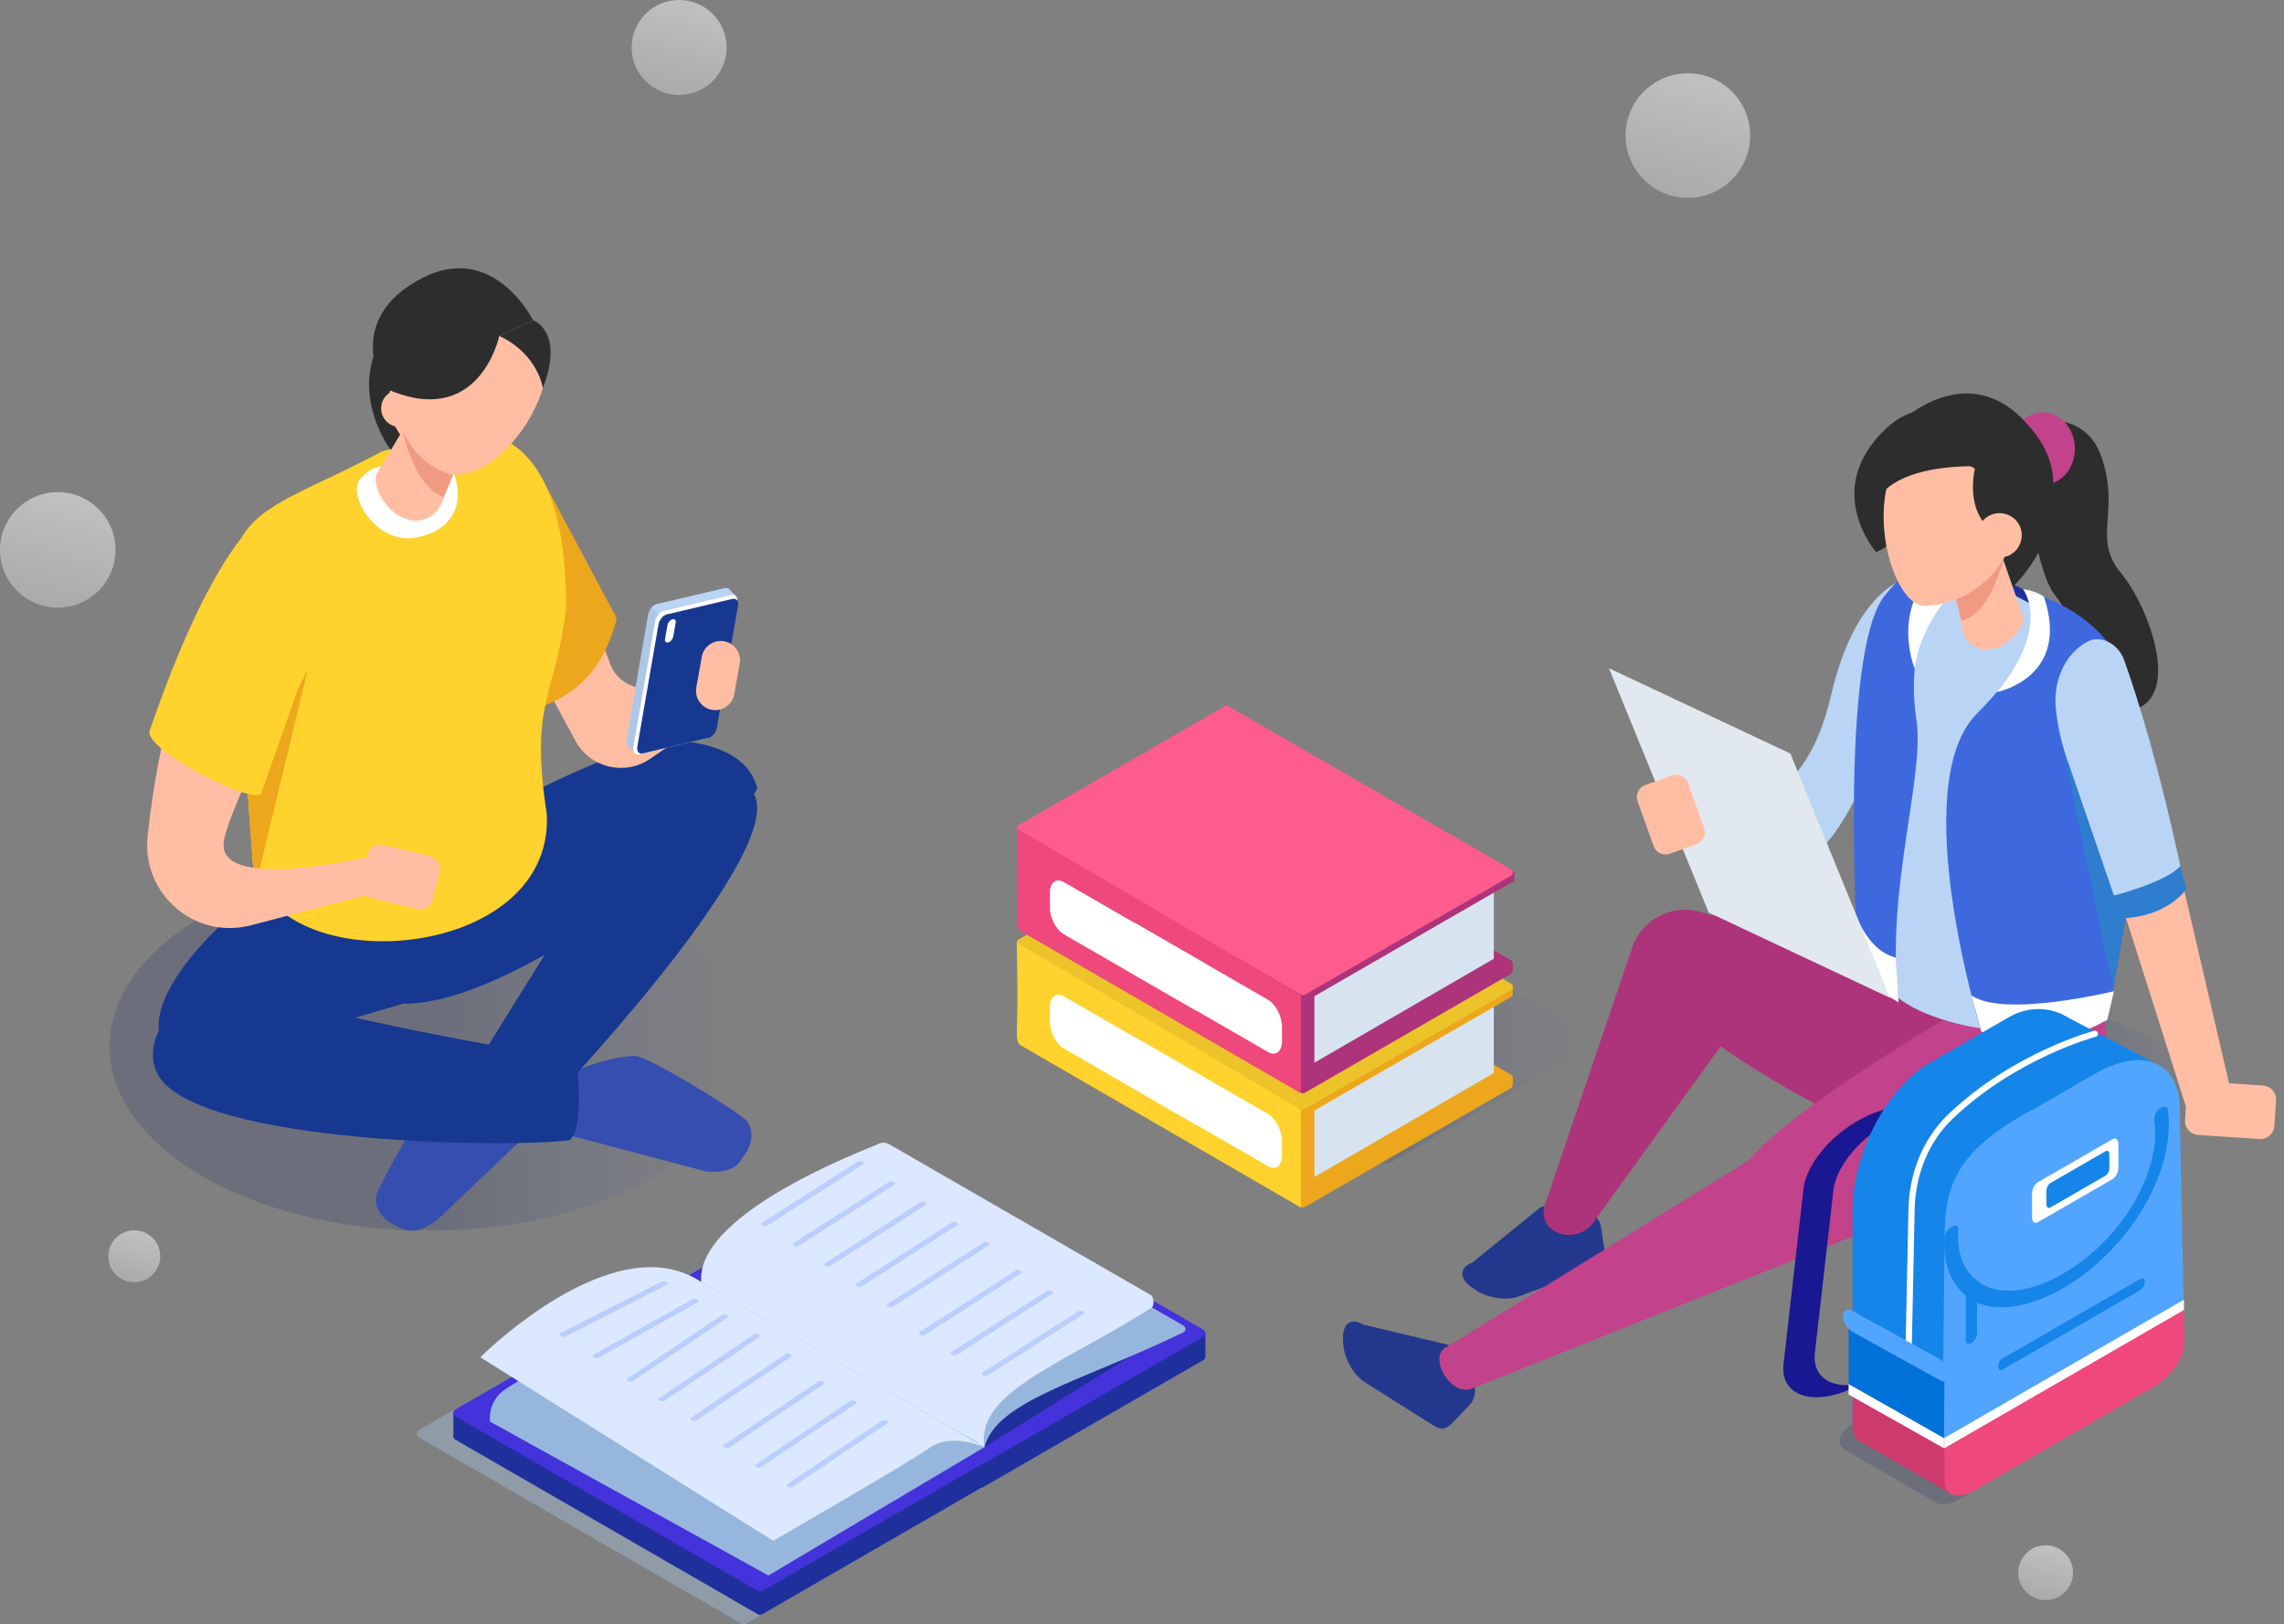 <?xml version="1.0" encoding="UTF-8"?>
<svg width="232px" height="165px" viewBox="0 0 232 165" version="1.1" xmlns="http://www.w3.org/2000/svg" xmlns:xlink="http://www.w3.org/1999/xlink">
    <rect x="0" y="0" width="232" height="165" fill="#808080" stroke="none"/>
    <!-- Generator: sketchtool 61.2 (101010) - https://sketch.com -->
    <title>FA20A7B6-4D52-45D3-9803-487C50E54A68</title>
    <desc>Created with sketchtool.</desc>
    <defs>
        <linearGradient x1="72.979%" y1="-39.247%" x2="1.176%" y2="239.615%" id="linearGradient-1">
            <stop stop-color="#FFFFFF" stop-opacity="0.7" offset="18.18%"></stop>
            <stop stop-color="#FFFFFF" stop-opacity="0.1" offset="99.73%"></stop>
        </linearGradient>
        <linearGradient x1="72.981%" y1="-39.248%" x2="1.178%" y2="239.615%" id="linearGradient-2">
            <stop stop-color="#FFFFFF" stop-opacity="0.7" offset="18.18%"></stop>
            <stop stop-color="#FFFFFF" stop-opacity="0.1" offset="99.73%"></stop>
        </linearGradient>
        <linearGradient x1="72.978%" y1="-39.246%" x2="1.176%" y2="239.612%" id="linearGradient-3">
            <stop stop-color="#FFFFFF" stop-opacity="0.7" offset="18.18%"></stop>
            <stop stop-color="#FFFFFF" stop-opacity="0.1" offset="99.73%"></stop>
        </linearGradient>
        <linearGradient x1="72.981%" y1="-39.249%" x2="1.177%" y2="239.614%" id="linearGradient-4">
            <stop stop-color="#FFFFFF" stop-opacity="0.7" offset="18.18%"></stop>
            <stop stop-color="#FFFFFF" stop-opacity="0.1" offset="99.73%"></stop>
        </linearGradient>
        <linearGradient x1="72.98%" y1="-39.245%" x2="1.178%" y2="239.611%" id="linearGradient-5">
            <stop stop-color="#FFFFFF" stop-opacity="0.7" offset="18.18%"></stop>
            <stop stop-color="#FFFFFF" stop-opacity="0.1" offset="99.73%"></stop>
        </linearGradient>
        <linearGradient x1="-0%" y1="50%" x2="100%" y2="50%" id="linearGradient-6">
            <stop stop-color="#233169" stop-opacity="0.7" offset="52.13%"></stop>
            <stop stop-color="#3A57B3" stop-opacity="0" offset="99.9%"></stop>
        </linearGradient>
        <linearGradient x1="0%" y1="50.001%" x2="100%" y2="50.001%" id="linearGradient-7">
            <stop stop-color="#233169" stop-opacity="0.7" offset="52.13%"></stop>
            <stop stop-color="#3A57B3" stop-opacity="0" offset="99.9%"></stop>
        </linearGradient>
        <linearGradient x1="-20.874%" y1="50.001%" x2="100%" y2="50.001%" id="linearGradient-8">
            <stop stop-color="#233169" stop-opacity="0.7" offset="52.13%"></stop>
            <stop stop-color="#3A57B3" stop-opacity="0" offset="99.9%"></stop>
        </linearGradient>
        <linearGradient x1="0%" y1="50%" x2="100%" y2="50%" id="linearGradient-9">
            <stop stop-color="#233169" stop-opacity="0.7" offset="52.13%"></stop>
            <stop stop-color="#3A57B3" stop-opacity="0" offset="99.9%"></stop>
        </linearGradient>
    </defs>
    <g id="Page-1" stroke="none" stroke-width="1" fill="none" fill-rule="evenodd">
        <g id="Industrial_Escolar_Desktop-1366x768_4" transform="translate(-262, -752)">
            <g id="Desk-1" transform="translate(133, 730)">
                <g id="Industrial_Módulo_-_Escolar" transform="translate(129, 22)">
                    <g id="Burbujas" fill-rule="nonzero" opacity="0.7">
                        <circle id="Oval" fill="url(#linearGradient-1)" cx="13.639" cy="127.639" r="2.639"></circle>
                        <circle id="Oval" fill="url(#linearGradient-2)" cx="171.448" cy="13.773" r="6.328"></circle>
                        <circle id="Oval" fill="url(#linearGradient-3)" cx="207.785" cy="159.785" r="2.785"></circle>
                        <circle id="Oval" fill="url(#linearGradient-4)" cx="5.868" cy="55.868" r="5.868"></circle>
                        <circle id="Oval" fill="url(#linearGradient-5)" cx="68.983" cy="4.825" r="4.825"></circle>
                    </g>
                    <g id="Group" transform="translate(10.848, 27.102)">
                        <g fill-rule="nonzero">
                            <ellipse id="Oval" fill="url(#linearGradient-6)" opacity="0.3" cx="32.711" cy="79.212" rx="32.427" ry="18.719"></ellipse>
                            <path d="M46.879,82.001 C47.145,81.848 51,80.186 53.66,80.186 C54.973,80.186 64.504,86.032 65.054,86.841 C66.284,88.656 64.482,90.65 64.482,90.65 L64.481,90.649 C64.05,91.462 63.059,92.116 60.907,91.924 L45.074,87.741 L45.074,82.411 C45.074,82.411 46.592,82.165 46.879,82.001 Z" id="Path" fill="#354EB0"></path>
                            <path d="M40.937,81.525 C40.63,81.52 36.451,81.918 34.119,83.199 C32.968,83.83 27.432,93.542 27.34,94.516 C27.136,96.698 29.676,97.578 29.676,97.578 L29.677,97.577 C30.446,98.082 31.629,98.178 33.423,96.974 L45.284,85.687 L42.716,81.015 C42.716,81.015 41.268,81.53 40.937,81.525 Z" id="Path" fill="#354EB0"></path>
                            <path d="M36.751,56.837 C36.751,56.837 52.846,47.559 58.548,48.194 C64.249,48.829 65.549,51.282 66.054,52.869 C66.559,54.456 42.525,75.018 30.111,74.874 L25.42,76.245 C25.42,76.245 5.884,82.342 5.297,77.634 C4.68,72.687 12.822,65.069 16.792,62.905 C20.761,60.74 36.751,56.837 36.751,56.837 Z" id="Path" fill="#173891"></path>
                            <path d="M65.177,52.945 C65.177,52.945 58.826,47.029 47.422,65.21 C36.019,83.39 34.864,85.555 34.864,85.555 L46.556,83.246 C46.556,83.246 70.951,57.274 65.177,52.945 Z" id="Path" fill="#173891"></path>
                            <path d="M5.297,77.633 C5.297,77.633 7.827,71.537 17.485,74.331 C28.597,77.545 47.67,80.568 47.67,80.568 C47.67,80.568 48.631,87.309 47.023,88.729 C41.188,89.569 9.541,89.156 5.297,82.251 C3.909,79.992 5.297,77.633 5.297,77.633 Z" id="Path" fill="#173891"></path>
                            <path d="M46.664,28.317 L51.011,40.013 C51.727,42.555 54.722,43.651 56.909,42.169 L61.661,38.95 L62.085,45.273 L55.178,50 C52.613,51.756 49.092,50.907 47.61,48.174 C45.009,43.376 41.518,36.902 41.518,36.717 C41.518,36.422 46.664,28.317 46.664,28.317 Z" id="Path" fill="#FFBEA4"></path>
                            <path d="M44.15,21.384 L51.802,35.728 C50.552,40.718 47.848,43.258 44.431,44.598 L41.528,25.197 L44.15,21.384 Z" id="Path" fill="#EDA71C"></path>
                            <path d="M44.698,55.668 C42.917,43.993 45.586,43.843 46.664,34.578 C46.664,19.812 41.085,14.346 31.783,17.741 L27.939,18.761 C16.711,24.81 11.008,24.507 13.017,36.389 L14.75,59.354 C14.75,72.762 45.413,71.432 44.698,55.668 Z" id="Path" fill="#FFD22D"></path>
                            <polygon id="Path" fill="#EDA71C" points="20.421 40.883 15.581 60.984 15.001 62.941 14.29 53.252"></polygon>
                            <path d="M14.472,26.67 C14.472,26.67 6.398,36.7 4.147,57.847 C3.528,63.662 8.841,68.34 14.518,66.938 L29.486,63.024 L29.454,59.307 C29.454,59.307 10.514,64.281 11.934,58.121 C13.533,51.181 26.192,32.303 14.472,26.67 Z" id="Path" fill="#FFBEA4"></path>
                            <path d="M53.589,49.399 L60.248,47.226 C60.66,47.129 61.063,46.655 61.148,46.166 L63.361,33.377 C63.445,32.888 63.18,32.571 62.767,32.668 L55.885,34.283 C55.473,34.38 55.07,34.855 54.985,35.343 L52.783,48.072 C52.727,48.393 52.871,48.62 53.058,48.8 L53.589,49.399 Z" id="Path" fill="#AEC7E6"></path>
                            <path d="M59.452,37.97 C59.452,37.97 61.068,46.643 61.153,46.154 L63.936,33.508 L63.201,32.736 C63.094,32.648 62.946,32.615 62.772,32.656 L55.89,34.271 C55.688,34.319 55.489,34.456 55.328,34.641 L59.452,37.97 Z" id="Path" fill="#BAD4F5"></path>
                            <path d="M54.062,49.529 L60.929,47.909 C61.342,47.812 61.729,47.333 61.814,46.844 L64.026,34.055 C64.111,33.566 63.853,33.251 63.441,33.348 L56.577,34.969 C56.165,35.066 55.781,35.546 55.697,36.035 L53.484,48.824 C53.399,49.313 53.65,49.626 54.062,49.529 Z" id="Path" fill="#FFFFFF"></path>
                            <path d="M54.451,49.441 L61.111,47.869 C61.511,47.775 61.886,47.31 61.968,46.836 L64.114,34.434 C64.196,33.96 63.946,33.654 63.547,33.748 L56.89,35.321 C56.49,35.415 56.118,35.88 56.036,36.354 L53.89,48.757 C53.808,49.231 54.051,49.534 54.451,49.441 Z" id="Path" fill="#173891"></path>
                            <path d="M61.464,45.015 L61.464,45.015 C62.524,45.204 63.545,44.492 63.734,43.432 L64.289,40.321 C64.478,39.261 63.766,38.24 62.706,38.051 L62.706,38.051 C61.646,37.862 60.624,38.574 60.436,39.634 L59.881,42.745 C59.692,43.805 60.404,44.827 61.464,45.015 Z" id="Path" fill="#FFBEA4"></path>
                            <path d="M21.292,37.606 L15.681,53.511 C14.885,54.745 3.407,48.937 4.388,47.041 C4.56,46.706 10.67,27.496 17.24,24.395 C22.577,21.876 24.241,30.36 21.292,37.606 Z" id="Path" fill="#FFD22D"></path>
                            <path d="M26.484,59.697 L25.799,62.541 C25.631,63.237 26.064,63.945 26.761,64.113 L31.534,65.263 C32.231,65.431 32.938,64.998 33.106,64.301 L33.791,61.458 C33.959,60.761 33.526,60.053 32.829,59.886 L28.056,58.736 C27.36,58.568 26.652,59.001 26.484,59.697 Z" id="Path" fill="#FFBEA4"></path>
                            <path d="M57.034,38.169 L57.034,38.169 C57.263,38.103 57.49,37.833 57.537,37.569 L57.786,36.178 C57.833,35.914 57.683,35.752 57.454,35.817 L57.454,35.817 C57.224,35.883 56.997,36.153 56.95,36.418 L56.702,37.809 C56.654,38.073 56.804,38.235 57.034,38.169 Z" id="Path" fill="#FFFFFF"></path>
                            <path d="M35.595,22.297 C35.937,24.367 35.04,26.749 31.572,27.491 C27.277,28.409 24.288,22.958 25.788,21.49 C27.165,20.142 26.954,20.63 29.888,19.737 C32.823,18.845 35.007,18.747 35.595,22.297 Z" id="Path" fill="#FFFFFF"></path>
                            <g transform="translate(26.506, 0)">
                                <path d="M5.959,18.828 C5.959,18.828 4.064,19.655 3.286,19.555 C2.509,19.454 -2.841,12.033 2.433,5.947 C5.772,2.093 12.75,6.946 12.75,6.946 L5.959,18.828 Z" id="Path" fill="#2D2D2D"></path>
                                <path d="M5.719,15.586 C5.17,19.84 7.524,22.121 10.977,20.681 C14.43,19.24 17.674,14.624 18.223,10.37 C18.772,6.116 16.418,3.834 12.965,5.275 C9.513,6.715 6.268,11.332 5.719,15.586 Z" id="Path" fill="#FFBEA4"></path>
                                <path d="M2.249,12.66 C1.7,16.915 5.166,20.037 8.619,18.597 C12.072,17.156 15.316,12.54 15.865,8.286 C16.414,4.032 14.06,1.751 10.608,3.191 C7.155,4.631 2.799,8.406 2.249,12.66 Z" id="Path" fill="#FFBEA4"></path>
                                <path d="M3.417,25.413 L3.835,25.587 C5.247,26.175 6.883,25.501 7.471,24.089 L10.785,16.128 C11.373,14.716 10.699,13.08 9.287,12.492 L8.869,12.318 C7.457,11.73 5.82,12.404 5.233,13.816 L0.923,20.998 C0.335,22.41 2.005,24.825 3.417,25.413 Z" id="Path" fill="#FFBEA4"></path>
                                <circle id="Oval" fill="#FFBEA4" cx="3.247" cy="14.391" r="1.888"></circle>
                                <path d="M13.36,7.025 C13.36,7.025 11.324,16.798 1.615,12.276 C1.615,12.276 -2.618,5.303 5.587,1.122 C12.82,-2.563 16.794,5.434 16.794,5.434 L13.36,7.025 Z" id="Path" fill="#2D2D2D"></path>
                                <path d="M17.79,12.336 C17.79,12.336 17.309,8.879 13.36,7.025 L16.794,5.434 C16.794,5.434 20.019,6.535 17.79,12.336 Z" id="Path" fill="#2D2D2D"></path>
                                <path d="M8.629,21.178 C8.629,21.178 5.051,20.435 3.516,16.491 C3.516,16.491 4.558,22.211 7.702,23.404 L8.629,21.178 Z" id="Path" fill="#F09A82"></path>
                            </g>
                        </g>
                        <g transform="translate(125.384, 12.806)" fill-rule="nonzero">
                            <path d="M69.261,19.964 L65.664,18.173 L61.485,19.215 L65.463,24.763 L71.26,23.997 C71.137,22.476 70.736,21.046 69.261,19.964 Z" id="Path" fill="#1F309C"></path>
                            <path d="M56.376,76.604 C62.694,80.294 73.667,80.835 80.885,77.812 C88.103,74.79 88.833,69.349 82.516,65.659 C76.198,61.969 65.225,61.428 58.007,64.45 C50.788,67.473 50.058,72.914 56.376,76.604 Z" id="Path" fill="url(#linearGradient-7)" opacity="0.3"></path>
                            <path d="M13.3,88.385 L20.236,82.76 C21.199,82.405 23.449,82.631 25.007,83.141 C25.706,83.371 26.275,84.035 26.381,84.715 L26.61,86.183 C27.014,88.309 26.844,88.571 25.573,89.038 L18.023,91.816 C16.752,92.284 14.726,91.951 13.521,91.075 L13.179,90.827 C11.974,89.952 12.028,88.854 13.3,88.385 Z" id="Path" fill="#23388C"></path>
                            <path d="M68.478,62.781 C68.478,62.781 65.249,77.104 56.953,75.659 C48.656,74.214 27.549,60.351 29.974,56.818 C32.4,53.285 32.507,53.124 41.1,53.013 C49.693,52.903 68.478,62.781 68.478,62.781 Z" id="Path" fill="#AD347A"></path>
                            <path d="M46.166,55.858 L25.853,83.959 C24.161,86.839 19.826,85.51 20.664,82.587 L29.564,56.359 C30.558,53.431 33.717,51.843 36.66,52.792 L46.166,55.858 Z" id="Path" fill="#AD347A"></path>
                            <path d="M2.196,94.657 L10.883,96.729 C11.751,97.276 12.943,99.197 13.488,100.744 C13.732,101.438 13.552,102.294 13.077,102.793 L12.053,103.868 C10.614,105.485 10.303,105.509 9.157,104.787 L2.354,100.493 C1.208,99.771 0.238,97.961 0.197,96.472 L0.186,96.05 C0.146,94.56 1.05,93.934 2.196,94.657 Z" id="Path" fill="#23388C"></path>
                            <path d="M75.119,55.626 C75.119,55.626 81.456,69.172 74.719,75.056 C67.983,80.94 41.563,90.681 39.929,86.931 C38.295,83.18 35.963,84.859 41.477,77.94 C46.99,71.021 75.119,55.626 75.119,55.626 Z" id="Path" fill="#C2428C"></path>
                            <path d="M51.487,85.899 L13.317,101.161 C11.076,102.095 8.7,97.764 10.77,96.92 L42.298,77.437 L51.487,85.899 Z" id="Path" fill="#C2428C"></path>
                            <path d="M68.872,3.281 C68.872,3.281 75.268,0.924 77.219,6.492 C79.17,12.06 76.258,14.776 79.191,18.296 C82.124,21.816 85.301,30.844 80.556,32.169 C75.812,33.495 73.216,31.502 73.652,27.71 C74.088,23.919 74.712,23.411 72.405,20.419 C70.098,17.427 68.872,3.281 68.872,3.281 Z" id="Path" fill="#2D2D2D"></path>
                            <path d="M38.966,42.021 C38.966,42.021 46.883,43.252 49.743,30.809 C52.542,18.632 58.919,17.41 61.246,19.138 C63.573,20.866 55.805,31.766 55.805,31.766 C55.805,31.766 52.524,43.991 47.548,47.352 C42.764,50.583 38.966,42.021 38.966,42.021 Z" id="Path" fill="#BAD4F5"></path>
                            <path d="M55.097,59.745 C54.176,52.063 54.265,43.167 53.134,33.688 C53.134,22.281 53.134,19.138 61.975,18.289 L64.348,18.92 C65.48,19.22 66.58,19.644 67.621,20.181 C78.74,25.909 81.029,27.143 80.542,33.782 C80.558,37.207 78.592,33.58 78.096,35.826 C77.144,40.137 75.53,50.274 77.394,57.981 C77.77,59.536 78.855,61.831 77.581,62.8 C72.061,66.997 57.284,64.403 55.097,59.745 Z" id="Path" fill="#BAD4F5"></path>
                            <path d="M94.794,74.489 L94.963,71.893 C95.014,71.112 94.418,70.431 93.637,70.38 L87.399,69.969 C86.617,69.917 85.936,70.515 85.885,71.296 L85.715,73.893 C85.664,74.674 86.261,75.354 87.042,75.406 L93.28,75.817 C94.062,75.868 94.743,75.271 94.794,74.489 Z" id="Path" fill="#FFBEA4"></path>
                            <path d="M69.261,19.964 C69.261,19.964 73.138,24.048 64.59,32.58 C57.3,39.856 65.025,64.914 65.025,64.914 C68.872,66.522 73.496,65.452 77.821,63.703 C77.821,63.703 81.949,43.406 81.233,34.802 C80.603,27.237 77.164,22.438 69.261,19.964 Z" id="Path" fill="#3E69DE"></path>
                            <polygon id="Path" fill="#2E7DCF" points="73.138 35.222 80.33 48.771 78.428 60.542"></polygon>
                            <polygon id="Path" fill="#FFBEA4" points="83.705 42.258 90.299 70.639 85.801 72.505 76.457 43.076"></polygon>
                            <path d="M72.601,32.157 L72.601,32.157 C72.773,33.824 73.134,35.465 73.678,37.05 L78.493,51.081 C81.514,52.074 83.861,51.327 85.239,48.081 C83.249,38.74 81.031,31.296 79.519,27.128 C78.907,25.442 77.09,24.559 75.77,25.3 L75.77,25.3 C73.516,26.564 72.298,29.201 72.601,32.157 Z" id="Path" fill="#BAD4F5"></path>
                            <path d="M63.567,19.741 C63.567,19.741 56.751,21.824 58.44,33.296 C59.278,38.982 55.354,50.384 56.572,61.471 L52.443,56.765 C52.443,56.765 50.572,26.535 55.179,20.651 C59.785,14.766 63.568,17.218 63.568,17.218 L63.568,19.741 L63.567,19.741 Z" id="Path" fill="#3E69DE"></path>
                            <path d="M63.672,19.98 C63.672,19.98 65.176,21.314 65.925,21.455 C66.674,21.596 74.571,14.953 71.523,7.74 C69.592,3.171 60.962,6.951 60.962,6.951 L63.672,19.98 Z" id="Path" fill="#2D2D2D"></path>
                            <path d="M66.327,25.99 L65.94,26.064 C64.632,26.312 63.359,25.446 63.11,24.139 L61.707,16.767 C61.458,15.459 62.325,14.186 63.632,13.937 L64.019,13.863 C65.327,13.615 66.6,14.481 66.849,15.788 L69.238,22.674 C69.487,23.982 67.635,25.741 66.327,25.99 Z" id="Path" fill="#FFBEA4"></path>
                            <path d="M85.843,50.423 C85.843,50.423 83.934,53.335 79.092,53.386 L78.493,51.081 C78.493,51.081 83.808,49.727 85.239,48.081 L85.843,50.423 Z" id="Path" fill="#2E7DCF"></path>
                            <path d="M77.82,63.703 L78.493,60.797 C78.493,60.797 67.327,63.537 64.016,61.222 L65.025,64.914 C65.025,64.914 69.993,68.04 77.82,63.703 Z" id="Path" fill="#FFFFFF"></path>
                            <path d="M69.261,19.964 C69.261,19.964 72.195,23.649 66.591,30.403 C66.591,30.403 74.142,28.994 71.388,20.73 C70.888,20.372 70.25,20.082 69.261,19.964 Z" id="Path" fill="#FFFFFF"></path>
                            <path d="M58.263,28.025 C58.263,28.025 56.159,23.104 59.444,18.842 L62.697,19.706 C62.697,19.706 58.951,22.841 58.263,28.025 Z" id="Path" fill="#FFFFFF"></path>
                            <path d="M54.327,16.177 C54.327,16.177 57.007,15.394 59.763,10.213 C62.519,5.032 57.871,3.725 57.871,3.725 C57.871,3.725 50.026,9.07 54.327,16.177 Z" id="Path" fill="#2D2D2D"></path>
                            <ellipse id="Oval" fill="#C2428C" transform="translate(71.29, 5.668) rotate(-1.135) translate(-71.29, -5.668) " cx="71.29" cy="5.668" rx="3.239" ry="3.681"></ellipse>
                            <path d="M62.43,20.906 C62.43,20.906 65.331,19.83 67.342,16.745 C67.342,16.745 65.889,22.674 62.999,23.129 L62.43,20.906 Z" id="Path" fill="#F09A82"></path>
                            <path d="M64.072,4.121 C62.179,2.496 60.239,2.646 58.957,4.221 C57.059,3.985 56.758,5.635 55.751,8.456 C53.848,13.789 56.442,21.78 59.379,21.651 C63.807,21.457 67.392,18.063 67.96,15.041 C68.731,10.942 66.832,6.49 64.072,4.121 Z" id="Path" fill="#FFBEA4"></path>
                            <path d="M64.371,7.708 C64.371,7.708 62.618,14.581 69.51,15.194 C69.51,15.194 76.081,9.535 69.159,2.613 C63.057,-3.488 56.412,3.291 56.412,3.291 L64.371,7.708 Z" id="Path" fill="#2D2D2D"></path>
                            <path d="M69.12,14.257 C69.276,16.136 67.293,17.403 65.621,16.382 C65.114,16.072 64.754,15.545 64.649,14.96 C64.305,13.032 66.205,11.644 67.899,12.472 C68.584,12.806 69.057,13.497 69.12,14.257 Z" id="Path" fill="#FFBEA4"></path>
                            <path d="M66.869,7.566 C66.869,7.566 50.641,5.811 54.327,16.178 C54.327,16.178 48.814,9.878 55.25,3.726 C61.527,-2.275 66.869,7.566 66.869,7.566 Z" id="Path" fill="#2D2D2D"></path>
                            <path d="M56.338,57.381 L56.617,61.921 C56.617,61.921 52.833,60.03 52.067,56.401 L52.077,52.465 C52.077,52.465 53.247,56.623 56.338,57.381 Z" id="Path" fill="#FFFFFF"></path>
                            <polygon id="Path" fill="#E1E8F0" points="27.202 27.984 45.624 36.651 55.751 61.471 37.33 52.805"></polygon>
                            <path d="M33.381,46.832 L36.092,45.861 C36.757,45.623 37.106,44.884 36.868,44.219 L35.237,39.658 C34.999,38.993 34.26,38.644 33.594,38.882 L30.883,39.853 C30.218,40.091 29.869,40.83 30.107,41.495 L31.738,46.055 C31.976,46.721 32.716,47.07 33.381,46.832 Z" id="Path" fill="#FFBEA4"></path>
                        </g>
                        <g transform="translate(170.057, 75.349)" id="Path">
                            <path d="M39.443,31.533 L39.443,30.492 L39.403,30.515 L39.195,20.28 C37.567,21.396 35.937,22.51 34.306,23.622 C27.912,27.981 21.502,32.314 15.113,36.68 C12.751,38.294 10.396,39.9 8.119,41.633 C7.336,42.228 4.635,43.664 6.675,44.965 L15.624,50.128 C16.173,50.53 17.121,50.462 18.194,49.842 L36.416,39.321 C38.001,38.406 39.315,36.605 39.47,35.192 C39.483,35.087 39.491,34.983 39.491,34.882 L39.424,31.544 L39.443,31.533 Z" fill="url(#linearGradient-8)" fill-rule="nonzero" opacity="0.3"></path>
                            <g>
                                <polygon fill="#1585EA" fill-rule="nonzero" points="38.228 5.691 28.203 0.432 20.47 8.844 31.11 8.489"></polygon>
                                <path d="M3.443,35.011 L5.324,18.484 C5.648,15.635 8.859,12.236 12.495,10.892 L12.873,10.753 C13.37,10.569 13.85,10.433 14.307,10.343 C13.189,9.82 11.55,9.846 9.662,10.544 L9.662,10.544 C5.921,11.926 2.618,15.423 2.285,18.354 L0.26,36.145 C-0.073,39.076 2.689,40.331 6.43,38.948 L6.43,38.948 C7.053,38.718 7.664,38.429 8.252,38.093 C5.238,38.784 3.155,37.539 3.443,35.011 Z" fill="#191791" fill-rule="nonzero"></path>
                                <path d="M28.574,32.747 L9.689,43.65 C8.359,44.418 7.27,43.595 7.27,41.821 L7.27,20.479 C7.27,14.749 10.786,8.031 15.083,5.55 L23.18,0.876 C27.541,-1.585 32.629,1.914 30.993,6.782 L30.993,28.125 C30.993,29.899 29.904,31.979 28.574,32.747 Z" fill="#1585EA" fill-rule="nonzero"></path>
                                <path d="M7.27,38.409 L7.27,42.612 C7.27,44.114 8.556,44.6 10.127,43.693 L28.136,33.295 C29.707,32.388 30.993,30.417 30.993,28.915 L27.319,35.737 L7.27,38.409 Z" fill="#CC3A6E" fill-rule="nonzero"></path>
                                <path d="M37.911,38.389 L19.689,48.909 C18.001,49.884 16.365,49.121 16.365,47.676 L16.62,23.264 C16.681,18.723 17.162,14.683 25.729,10.205 L31.871,6.659 C36.881,3.766 40.398,5.606 40.493,9.982 L40.981,33.989 C40.981,35.434 39.6,37.414 37.911,38.389 Z" fill="#52A5FF" fill-rule="nonzero"></path>
                                <g transform="translate(16.38, 9.828)" fill-rule="nonzero">
                                    <path d="M20.147,18.783 L6.113,26.885 C5.877,27.021 5.684,26.876 5.684,26.561 L5.684,26.561 C5.684,26.247 5.877,25.879 6.113,25.743 L20.147,17.641 C20.382,17.505 20.575,17.651 20.575,17.964 L20.575,17.964 C20.575,18.278 20.382,18.646 20.147,18.783 Z" fill="#1585EA"></path>
                                    <path d="M1.64,12.676 C1.3,17.354 4.461,19.504 8.368,18.687 C12.201,17.886 16.943,14.488 19.685,9.553 C21.216,6.797 21.897,3.797 21.542,1.574 C21.484,1.213 21.637,0.736 22.031,0.39 C22.362,0.1 22.836,0.047 22.893,0.404 C23.259,2.696 22.801,5.532 21.478,8.436 C20.188,11.266 18.182,13.889 15.928,15.927 C11.336,20.081 5.828,21.742 2.735,19.617 C1.072,18.475 0.029,16.362 0.238,13.486 C0.309,12.511 1.711,11.693 1.64,12.676 L1.64,12.676 Z" fill="#1585EA"></path>
                                    <path d="M2.969,24.167 L2.969,24.167 C2.658,24.346 2.404,24.227 2.404,23.902 L2.404,18.638 C2.404,18.313 2.658,17.9 2.969,17.721 L2.969,17.721 C3.28,17.542 3.534,17.661 3.534,17.986 L3.534,23.25 C3.534,23.575 3.28,23.987 2.969,24.167 Z" fill="#1585EA"></path>
                                    <path d="M17.284,7.528 L9.73,11.889 C9.396,12.082 9.123,11.876 9.123,11.431 L9.123,8.99 C9.123,8.545 9.396,8.023 9.73,7.831 L17.284,3.469 C17.618,3.276 17.891,3.483 17.891,3.928 L17.891,6.369 C17.891,6.814 17.618,7.335 17.284,7.528 Z" fill="#FFFFFF"></path>
                                    <path d="M16.572,7.175 L10.989,10.398 C10.767,10.527 10.584,10.389 10.584,10.092 L10.584,8.69 C10.584,8.392 10.767,8.044 10.989,7.916 L16.572,4.692 C16.795,4.564 16.977,4.701 16.977,4.998 L16.977,6.401 C16.977,6.698 16.795,7.046 16.572,7.175 Z" fill="#1585EA"></path>
                                </g>
                                <polygon fill="#CC3A6E" fill-rule="nonzero" points="16.644 43.734 7.27 38.409 8.164 44.072 17.244 49.31 19.915 47.173"></polygon>
                                <path d="M16.614,43.788 L16.614,48.093 C16.614,49.539 17.995,49.924 19.683,48.949 L37.906,38.428 C39.594,37.454 40.975,35.474 40.975,34.028 L40.895,29.769 L16.614,43.788 Z" fill="#EF487C" fill-rule="nonzero"></path>
                                <polygon fill="#FFFFFF" fill-rule="nonzero" points="40.932 30.64 16.588 44.694 16.588 43.653 40.932 29.599"></polygon>
                                <polygon fill="#FFFFFF" fill-rule="nonzero" points="16.559 43.612 6.869 38.158 6.869 39.236 16.559 44.694"></polygon>
                                <path d="M12.972,34.439 L13.262,20.475 C13.315,17.91 14.004,15.377 15.389,13.218 C15.908,12.409 16.508,11.662 17.201,11.001 C23.796,4.709 31.884,2.584 31.884,2.584" stroke="#FFFFFF" stroke-width="0.631" stroke-linecap="round" stroke-linejoin="round"></path>
                                <path d="M8.139,31.175 L16.616,36.484 L16.559,43.663 L6.869,38.158 L6.869,31.878 C6.869,31.227 7.586,30.83 8.139,31.175 Z" fill="#0072D9" fill-rule="nonzero"></path>
                                <path d="M16.121,37.767 L7.307,32.891 C6.75,32.582 6.294,31.85 6.294,31.263 L6.294,31.263 C6.294,30.676 6.75,30.448 7.307,30.757 L16.121,35.632 C16.679,35.941 17.135,36.673 17.135,37.26 L17.135,37.26 C17.135,37.847 16.679,38.075 16.121,37.767 Z" fill="#52A5FF" fill-rule="nonzero"></path>
                            </g>
                        </g>
                        <g transform="translate(31.271, 88.751)" fill-rule="nonzero">
                            <path d="M0.413,29.456 L22.833,16.512 C22.884,16.482 22.941,16.468 22.998,16.462 L45.236,3.622 C45.365,3.548 45.523,3.548 45.651,3.622 L76.387,21.368 C76.423,21.388 76.453,21.413 76.48,21.441 L78.445,22.575 C78.722,22.735 78.722,23.134 78.445,23.293 L56.025,36.237 C55.974,36.267 55.918,36.281 55.861,36.287 L33.622,49.127 C33.494,49.201 33.336,49.201 33.208,49.127 L0.413,30.174 C0.137,30.014 0.137,29.615 0.413,29.456 Z" id="Path" fill="#A8C4E5" opacity="0.4"></path>
                            <polygon id="Path" fill="#1F309C" points="77.281 21.867 80.322 21.867 80.322 19.605 77.281 18.826"></polygon>
                            <polygon id="Path" fill="#1F309C" points="3.934 30.107 6.974 30.107 6.974 27.066 3.934 27.693"></polygon>
                            <path d="M4.141,29.703 L26.561,16.759 C26.612,16.73 26.668,16.715 26.725,16.709 L48.964,3.87 C49.092,3.796 49.25,3.796 49.378,3.87 L80.115,21.615 C80.391,21.775 80.391,22.174 80.115,22.333 L57.695,35.277 C57.643,35.306 57.587,35.321 57.53,35.327 L35.292,48.166 C35.163,48.241 35.005,48.241 34.877,48.166 L4.141,30.421 C3.865,30.262 3.865,29.863 4.141,29.703 Z" id="Path" fill="#1F309C"></path>
                            <rect id="Rectangle" fill="#DD4078" x="26.537" y="14.828" width="1" height="1"></rect>
                            <path d="M57.695,32.908 L80.115,19.964 C80.391,19.804 80.391,19.405 80.115,19.246 L49.379,1.5 C49.25,1.426 49.092,1.426 48.964,1.5 L26.544,14.445 C26.268,14.604 26.268,15.003 26.544,15.162 L57.28,32.908 C57.408,32.982 57.566,32.982 57.695,32.908 Z" id="Path" fill="#4432DB"></path>
                            <path d="M35.291,45.798 L57.711,32.853 C57.987,32.694 57.987,32.295 57.711,32.135 L26.975,14.39 C26.847,14.316 26.689,14.316 26.561,14.39 L4.141,27.334 C3.865,27.494 3.865,27.892 4.141,28.052 L34.877,45.797 C35.005,45.872 35.163,45.872 35.291,45.798 Z" id="Path" fill="#4432DB"></path>
                            <path d="M72.683,21.96 L57.873,31.179 L49.086,24.341 C49.086,24.341 66.388,17.292 72.683,21.96 Z" id="Path" fill="#1F309C"></path>
                            <path d="M57.873,31.179 C59.143,26.39 67.982,24.438 78.09,19.507 C78.413,19.32 78.372,18.99 77.999,18.775 L50.585,2.948 C50.212,2.732 49.642,2.708 49.318,2.895 C36.763,6.613 28.939,10.471 29.102,14.567 L57.873,31.179 Z" id="Path" fill="#97B6DE"></path>
                            <path d="M57.873,31.179 C56.951,25.595 65.85,22.745 74.86,17.009 C75.146,16.795 75.116,15.928 74.755,15.712 L48.208,0.407 C47.847,0.192 47.317,0.191 47.031,0.406 C35.668,4.944 28.677,10.008 29.119,14.402 L57.873,31.179 Z" id="Path" fill="#DBE8FF"></path>
                            <g transform="translate(35.143, 2.085)" fill="#7396FF" id="Path" opacity="0.32">
                                <path d="M0.694,6.576 L10.413,0.358 C10.537,0.279 10.515,0.152 10.365,0.074 L10.365,0.074 C10.214,-0.004 9.992,-0.003 9.868,0.076 L0.149,6.293 C0.025,6.372 0.047,6.5 0.197,6.578 L0.197,6.578 C0.348,6.656 0.57,6.655 0.694,6.576 Z"></path>
                                <path d="M3.882,8.636 L13.602,2.419 C13.725,2.339 13.704,2.212 13.553,2.134 L13.553,2.134 C13.403,2.056 13.18,2.057 13.057,2.136 L3.337,8.354 C3.214,8.433 3.236,8.56 3.386,8.638 L3.386,8.638 C3.536,8.716 3.759,8.715 3.882,8.636 Z"></path>
                                <path d="M7.071,10.696 L16.79,4.479 C16.914,4.4 16.892,4.273 16.742,4.195 L16.742,4.195 C16.591,4.117 16.369,4.118 16.245,4.197 L6.526,10.414 C6.402,10.494 6.424,10.621 6.574,10.699 L6.574,10.699 C6.725,10.776 6.947,10.776 7.071,10.696 Z"></path>
                                <path d="M10.259,12.757 L19.979,6.54 C20.103,6.46 20.081,6.333 19.931,6.255 L19.931,6.255 C19.78,6.177 19.558,6.178 19.434,6.257 L9.715,12.474 C9.591,12.554 9.613,12.681 9.763,12.759 L9.763,12.759 C9.914,12.837 10.136,12.836 10.259,12.757 Z"></path>
                                <path d="M13.448,14.817 L23.168,8.6 C23.291,8.521 23.27,8.394 23.119,8.316 L23.119,8.316 C22.969,8.238 22.746,8.239 22.623,8.318 L12.903,14.535 C12.78,14.614 12.801,14.742 12.952,14.819 L12.952,14.819 C13.102,14.897 13.325,14.896 13.448,14.817 Z"></path>
                                <path d="M16.711,17.664 L26.431,11.447 C26.555,11.368 26.533,11.24 26.382,11.162 L26.382,11.162 C26.232,11.084 26.01,11.085 25.886,11.165 L16.166,17.382 C16.043,17.461 16.064,17.588 16.215,17.666 L16.215,17.666 C16.366,17.744 16.588,17.743 16.711,17.664 Z"></path>
                                <path d="M19.9,19.725 L29.62,13.507 C29.743,13.428 29.722,13.301 29.571,13.223 L29.571,13.223 C29.421,13.145 29.198,13.146 29.075,13.225 L19.355,19.442 C19.232,19.521 19.253,19.649 19.404,19.727 L19.404,19.727 C19.554,19.805 19.776,19.804 19.9,19.725 Z"></path>
                                <path d="M23.089,21.785 L32.808,15.568 C32.932,15.489 32.91,15.361 32.76,15.283 L32.76,15.283 C32.609,15.205 32.387,15.206 32.263,15.285 L22.544,21.503 C22.42,21.582 22.442,21.709 22.592,21.787 L22.592,21.787 C22.743,21.865 22.965,21.864 23.089,21.785 Z"></path>
                            </g>
                            <path d="M57.873,31.179 L35.933,44.218 L7.656,28.586 L7.656,28.586 C7.518,27.265 8.137,25.978 9.258,25.263 L27.026,13.93 L56.785,30.468 L57.873,31.179 Z" id="Path" fill="#97B6DE"></path>
                            <path d="M57.873,31.179 C57.873,31.179 54.548,29.651 52.306,31.247 C50.063,32.844 36.421,40.691 36.421,40.691 L6.672,22.046 C6.672,22.046 20.214,8.449 29.119,14.402 L57.873,31.179 Z" id="Path" fill="#DBE8FF"></path>
                            <path d="M15.332,19.924 L25.61,14.68 C25.741,14.614 25.731,14.485 25.589,14.392 L25.589,14.392 C25.447,14.3 25.225,14.279 25.095,14.346 L14.817,19.59 C14.686,19.657 14.696,19.786 14.838,19.878 L14.838,19.878 C14.98,19.971 15.201,19.991 15.332,19.924 Z" id="Path" fill="#7396FF" opacity="0.32"></path>
                            <path d="M18.678,22.098 L28.745,16.462 C28.873,16.39 28.859,16.262 28.713,16.175 L28.713,16.175 C28.568,16.088 28.346,16.076 28.218,16.148 L18.15,21.784 C18.022,21.856 18.036,21.984 18.182,22.071 L18.182,22.071 C18.328,22.158 18.55,22.17 18.678,22.098 Z" id="Path" fill="#7396FF" opacity="0.32"></path>
                            <path d="M22.169,24.464 L31.746,18.029 C31.868,17.947 31.843,17.82 31.691,17.746 L31.691,17.746 C31.539,17.671 31.316,17.677 31.194,17.759 L21.618,24.194 C21.496,24.276 21.52,24.402 21.673,24.477 L21.673,24.477 C21.825,24.551 22.047,24.546 22.169,24.464 Z" id="Path" fill="#7396FF" opacity="0.32"></path>
                            <path d="M25.403,26.452 L34.98,20.016 C35.102,19.935 35.078,19.808 34.925,19.733 L34.925,19.733 C34.773,19.659 34.551,19.665 34.429,19.746 L24.852,26.181 C24.73,26.263 24.755,26.39 24.907,26.464 L24.907,26.464 C25.059,26.539 25.282,26.533 25.403,26.452 Z" id="Path" fill="#7396FF" opacity="0.32"></path>
                            <path d="M28.638,28.439 L38.215,22.005 C38.336,21.923 38.312,21.796 38.16,21.721 L38.16,21.721 C38.007,21.647 37.785,21.653 37.663,21.735 L28.086,28.169 C27.964,28.251 27.989,28.378 28.141,28.453 L28.141,28.453 C28.294,28.527 28.516,28.521 28.638,28.439 Z" id="Path" fill="#7396FF" opacity="0.32"></path>
                            <path d="M31.965,31.212 L41.541,24.777 C41.663,24.696 41.639,24.569 41.486,24.494 L41.486,24.494 C41.334,24.419 41.112,24.425 40.99,24.507 L31.413,30.942 C31.291,31.024 31.316,31.151 31.468,31.225 L31.468,31.225 C31.621,31.3 31.843,31.294 31.965,31.212 Z" id="Path" fill="#7396FF" opacity="0.32"></path>
                            <path d="M35.199,33.2 L44.776,26.765 C44.898,26.684 44.873,26.557 44.721,26.482 L44.721,26.482 C44.568,26.408 44.346,26.413 44.224,26.495 L34.647,32.93 C34.525,33.012 34.55,33.139 34.702,33.214 L34.702,33.214 C34.855,33.288 35.077,33.282 35.199,33.2 Z" id="Path" fill="#7396FF" opacity="0.32"></path>
                            <path d="M38.433,35.188 L48.01,28.753 C48.132,28.671 48.107,28.545 47.955,28.47 L47.955,28.47 C47.802,28.396 47.58,28.401 47.458,28.483 L37.881,34.918 C37.76,35 37.784,35.127 37.936,35.201 L37.936,35.201 C38.089,35.276 38.311,35.27 38.433,35.188 Z" id="Path" fill="#7396FF" opacity="0.32"></path>
                        </g>
                        <g transform="translate(92.325, 44.376)" fill-rule="nonzero">
                            <path d="M4.972,27.307 L25.895,15.227 C26.015,15.158 26.162,15.158 26.282,15.227 L30.05,17.402 C30.078,17.411 30.107,17.421 30.133,17.437 L58.817,33.998 C59.075,34.147 59.075,34.519 58.817,34.668 L37.894,46.748 C37.774,46.817 37.627,46.817 37.507,46.748 L33.74,44.572 C33.711,44.564 33.682,44.553 33.656,44.538 L4.972,27.977 C4.714,27.828 4.714,27.456 4.972,27.307 Z" id="Path" fill="url(#linearGradient-9)" opacity="0.3"></path>
                            <g transform="translate(0, 11.615)">
                                <g transform="translate(0, 10.126)">
                                    <path d="M49.642,16.22 L49.642,16.289 L21.61,0.105 C21.491,0.035 21.343,0.035 21.224,0.105 L0.3,12.185 C0.042,12.333 2.781,12.19 0.3,12.854 L28.984,29.415 C29.104,29.485 29.252,29.485 29.371,29.415 L50.295,17.335 C50.401,17.274 50.453,17.172 50.471,17.066 L50.488,17.066 L50.488,16.22 L49.642,16.22 Z" id="Path" fill="#EDA71C"></path>
                                    <rect id="Rectangle" fill="#DD4078" x="0.171" y="11.521" width="1" height="1"></rect>
                                </g>
                                <path d="M29.372,38.832 L50.295,26.752 C50.553,26.603 50.553,26.231 50.295,26.082 L21.611,9.521 C21.491,9.452 21.344,9.452 21.224,9.521 L0.301,21.601 C0.402,21.777 0.5,22.044 0.301,22.271 L28.985,38.832 C29.105,38.901 29.252,38.901 29.372,38.832 Z" id="Path" fill="#EDA71C"></path>
                                <polygon id="Path" fill="#D8E3F0" points="48.563 17.863 48.563 19.523 48.563 24.267 48.563 25.927 30.34 36.487 30.34 34.828 30.34 30.083 30.34 28.424"></polygon>
                                <g transform="translate(0, 0.893)">
                                    <path d="M50.488,16.232 L49.642,16.232 L49.642,16.274 L21.61,0.09 C21.491,0.021 21.343,0.021 21.224,0.09 L0.3,12.17 C0.593,12.331 0.808,12.695 0.3,12.84 L28.984,29.401 C29.104,29.47 29.252,29.47 29.371,29.401 L50.295,17.321 C50.424,17.246 50.488,17.115 50.488,16.984 L50.488,16.984 L50.488,16.232 Z" id="Path" fill="#EDA71C"></path>
                                    <rect id="Rectangle" fill="#DEA749" x="0.109" y="11.908" width="1" height="1"></rect>
                                </g>
                                <path d="M29.372,29.585 L50.295,17.505 C50.553,17.356 50.553,16.984 50.295,16.835 L21.611,0.275 C21.491,0.205 21.344,0.205 21.224,0.275 L0.301,12.355 C0.043,12.504 0.043,12.876 0.301,13.024 L28.985,29.585 C29.105,29.654 29.252,29.654 29.372,29.585 Z" id="Path" fill="#EDC32A"></path>
                                <path d="M28.962,29.609 L28.962,33.189 L28.962,36.013 L28.962,39.593 L0.473,23.08 C0.18,22.912 0.102,22.367 0.107,22.03 L0.171,19.097 L0.171,17.012 L0.107,12.683 L28.962,29.609 Z" id="Path" fill="#FFD22D"></path>
                            </g>
                            <g>
                                <g transform="translate(0, 10.126)">
                                    <path d="M49.642,16.223 L49.642,16.292 L21.611,0.108 C21.491,0.038 21.344,0.038 21.224,0.108 L0.301,12.188 C0.043,12.336 2.781,12.193 0.301,12.857 L28.985,29.418 C29.105,29.487 29.252,29.487 29.372,29.418 L50.295,17.338 C50.402,17.276 50.453,17.175 50.472,17.069 L50.488,17.069 L50.488,16.223 L49.642,16.223 L49.642,16.223 Z" id="Path" fill="#AD347A"></path>
                                    <rect id="Rectangle" fill="#DD4078" x="0.171" y="11.524" width="1" height="1"></rect>
                                </g>
                                <path d="M29.372,38.835 L50.295,26.755 C50.553,26.606 50.553,26.234 50.295,26.085 L21.611,9.525 C21.491,9.456 21.344,9.456 21.224,9.525 L0.301,21.605 C0.402,21.781 0.5,22.048 0.301,22.275 L28.985,38.836 C29.105,38.904 29.252,38.904 29.372,38.835 Z" id="Path" fill="#AD347A"></path>
                                <polygon id="Path" fill="#D8E3F0" points="48.563 17.867 48.563 19.526 48.563 24.271 48.563 25.93 30.34 36.491 30.34 34.831 30.34 30.087 30.34 28.427"></polygon>
                                <g transform="translate(0, 0.893)">
                                    <path d="M29.372,29.404 L50.295,17.324 C50.553,17.175 50.553,16.803 50.295,16.654 L21.611,0.094 C21.491,0.024 21.344,0.024 21.224,0.094 L0.301,12.174 C0.594,12.334 0.809,12.699 0.301,12.843 L28.985,29.404 C29.105,29.473 29.252,29.473 29.372,29.404 Z" id="Path" fill="#AD347A"></path>
                                    <rect id="Rectangle" fill="#AD347A" x="49.642" y="16.235" width="1" height="1"></rect>
                                    <rect id="Rectangle" fill="#DEA749" x="0.109" y="11.912" width="1" height="1"></rect>
                                </g>
                                <path d="M29.372,29.588 L50.295,17.508 C50.553,17.36 50.553,16.987 50.295,16.838 L21.611,0.278 C21.491,0.208 21.344,0.208 21.224,0.278 L0.301,12.358 C0.043,12.507 0.043,12.879 0.301,13.028 L28.985,29.588 C29.105,29.658 29.252,29.658 29.372,29.588 Z" id="Path" fill="#FF5C8E"></path>
                                <path d="M28.962,29.612 L28.962,33.193 L28.962,36.016 L28.962,39.597 L0.473,23.083 C0.18,22.915 0.102,22.37 0.107,22.033 L0.171,19.101 L0.171,17.015 L0.107,12.686 L28.962,29.612 Z" id="Path" fill="#EF487C"></path>
                                <path d="M25.615,30.089 L19.318,26.453 C19.29,26.435 19.263,26.41 19.234,26.393 L12.3,22.389 C12.2,22.332 12.103,22.29 12.009,22.262 L11.92,22.211 C11.892,22.192 11.865,22.167 11.836,22.151 L4.902,18.147 C4.115,17.693 3.471,18.18 3.471,19.229 L3.471,20.722 C3.471,21.771 4.115,23.001 4.902,23.455 L11.199,27.09 C11.227,27.109 11.254,27.134 11.283,27.15 L18.217,31.154 C18.317,31.211 18.414,31.253 18.507,31.281 L18.596,31.333 C18.625,31.352 18.652,31.376 18.681,31.393 L25.615,35.397 C26.402,35.851 27.045,35.364 27.045,34.315 L27.045,32.822 C27.046,31.773 26.402,30.543 25.615,30.089 Z" id="Path" fill="#FFFFFF"></path>
                                <path d="M25.615,41.695 L19.318,38.059 C19.29,38.041 19.263,38.016 19.234,37.999 L12.3,33.996 C12.2,33.938 12.103,33.897 12.009,33.869 L11.92,33.817 C11.892,33.798 11.865,33.773 11.836,33.757 L4.902,29.753 C4.115,29.299 3.471,29.786 3.471,30.835 L3.471,32.328 C3.471,33.377 4.115,34.607 4.902,35.061 L11.199,38.697 C11.227,38.715 11.254,38.74 11.283,38.757 L18.217,42.76 C18.317,42.818 18.414,42.859 18.507,42.887 L18.596,42.939 C18.625,42.958 18.652,42.982 18.681,42.999 L25.615,47.003 C26.402,47.457 27.045,46.97 27.045,45.921 L27.045,44.428 C27.046,43.379 26.402,42.149 25.615,41.695 Z" id="Path" fill="#FFFFFF"></path>
                            </g>
                        </g>
                    </g>
                </g>
            </g>
        </g>
    </g>
</svg>